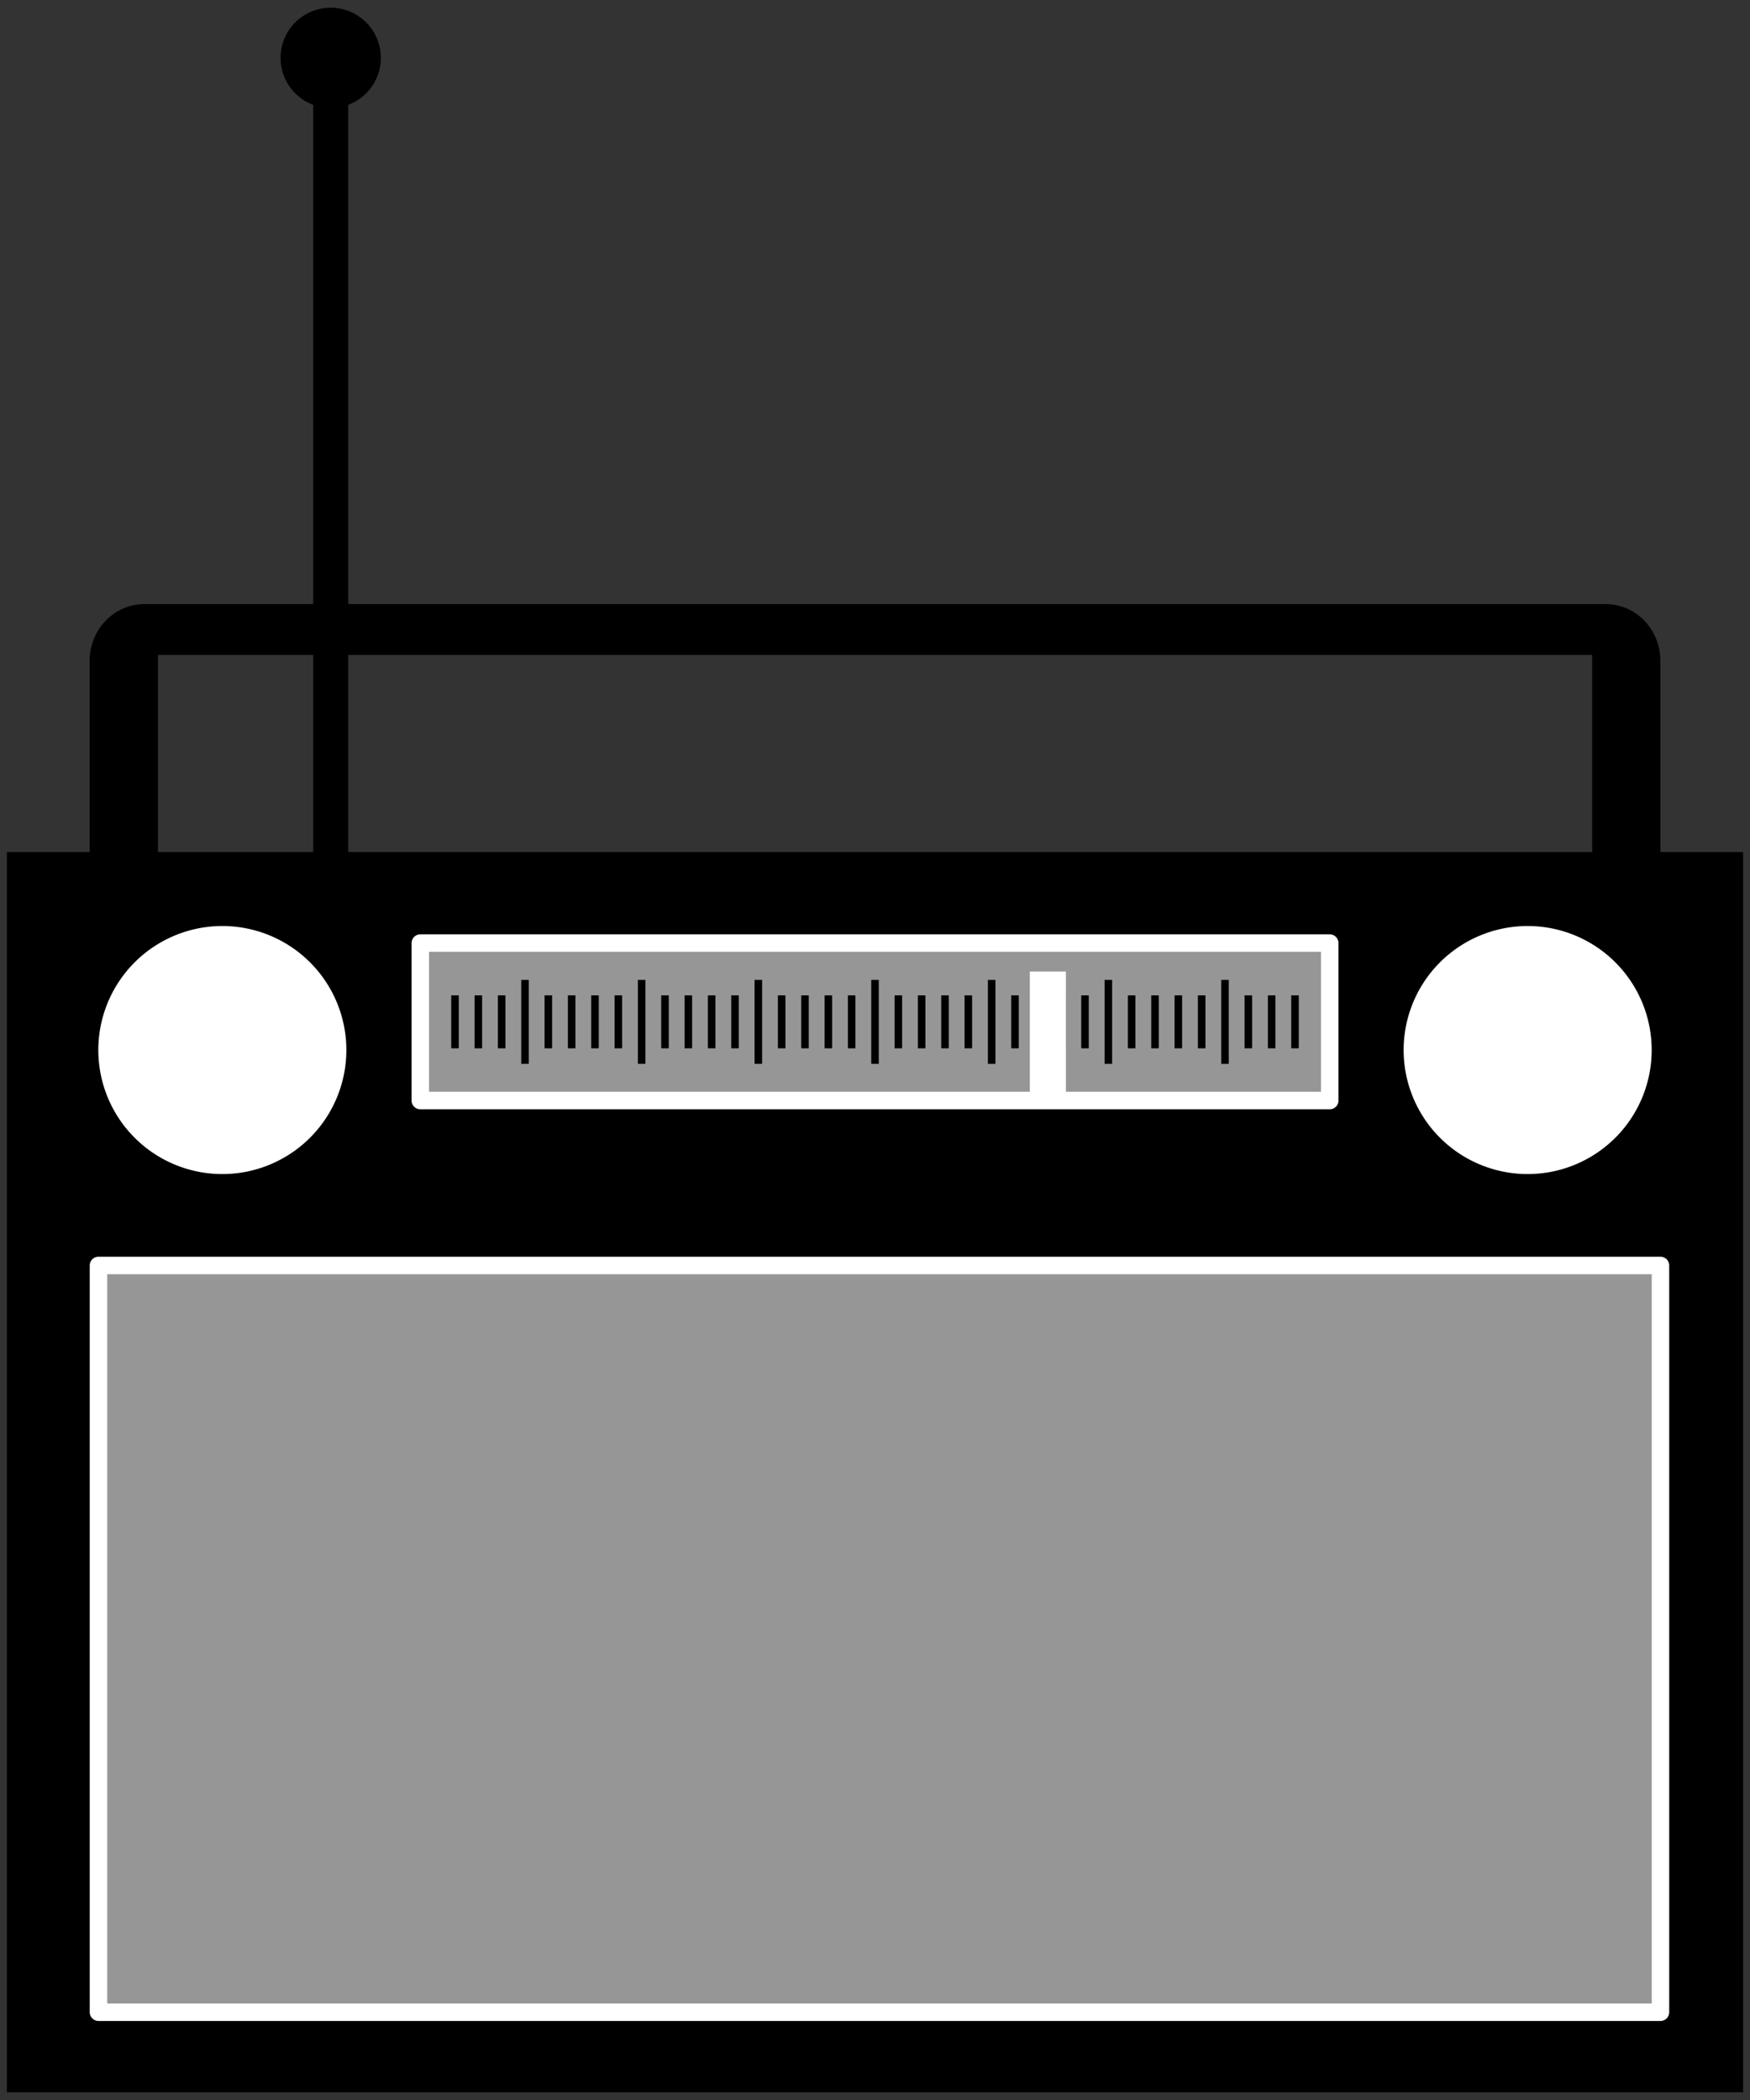 <?xml version="1.0"?>
<svg xmlns:rdf="http://www.w3.org/1999/02/22-rdf-syntax-ns#" xmlns="http://www.w3.org/2000/svg" xmlns:cc="http://creativecommons.org/ns#" xmlns:dc="http://purl.org/dc/elements/1.1/" xmlns:svg="http://www.w3.org/2000/svg" id="svg1287" viewBox="0 0 375 450" version="1.0" y="0" x="0">
  <rect x="0" y="0" width="375" height="450" fill="#333333" stroke="none"/>
  <g id="layer1">
    <path id="rect1921" transform="translate(-87.106 -161.11)" d="m118.08 290.55c-6.52 0-11.77 5.44-11.77 12.21v51.44c0 6.76 5.25 12.21 11.77 12.21h2.87v-64.96h307.33v64.96h2.86c6.52 0 11.77-5.45 11.77-12.21v-51.44c0-6.77-5.25-12.21-11.77-12.21h-313.06z"/>
    <rect id="rect1297" transform="translate(-87.106 -161.11)" height="265.75" width="372.05" y="343.7" x="88.583"/>
    <rect id="rect1920" stroke-linejoin="round" transform="translate(-87.106 -161.11)" height="160.02" width="334.71" stroke="#fff" stroke-linecap="round" y="432.28" x="108.21" stroke-width="3.75" fill="#969696"/>
    <path id="path1924" fill="#fff" transform="translate(194.48 -162.98)" d="m159.45 387.99a26.575 26.575 0 1 1 -53.15 0 26.575 26.575 0 1 1 53.15 0z"/>
    <path id="path1925" fill="#fff" transform="translate(-85.231 -162.98)" d="m159.45 387.99a26.575 26.575 0 1 1 -53.15 0 26.575 26.575 0 1 1 53.15 0z"/>
    <rect id="rect1926" stroke-linejoin="round" transform="translate(-87.106 -161.11)" height="33.738" width="194.88" stroke="#fff" stroke-linecap="round" y="363.2" x="177.17" stroke-width="3.75" fill="#969696"/>
    <path id="path2564" stroke-linejoin="round" d="m70.866 343.7v-170.91" transform="translate(-3.54e-7 -161.11)" stroke="#000" stroke-linecap="round" stroke-width="7.5" fill="none"/>
    <path id="path2567" transform="translate(-3.54e-7 -161.11)" d="m81.611 173.51a10.745 10.745 0 1 1 -21.49 0 10.745 10.745 0 1 1 21.49 0z"/>
    <path id="path2569" d="m106.3 371.08v17.99" transform="translate(6.201 -161.11)" stroke="#000" stroke-width="1.211pt" fill="none"/>
    <path id="path2577" d="m131.3 371.08v17.99" transform="translate(6.201 -161.11)" stroke="#000" stroke-width="1.211pt" fill="none"/>
    <path id="path2578" d="m156.3 371.08v17.99" transform="translate(6.201 -161.11)" stroke="#000" stroke-width="1.211pt" fill="none"/>
    <path id="path2579" d="m181.3 371.08v17.99" transform="translate(6.201 -161.11)" stroke="#000" stroke-width="1.211pt" fill="none"/>
    <path id="path2580" d="m206.3 371.08v17.99" transform="translate(6.201 -161.11)" stroke="#000" stroke-width="1.211pt" fill="none"/>
    <path id="path2581" d="m231.3 371.08v17.99" transform="translate(6.201 -161.11)" stroke="#000" stroke-width="1.211pt" fill="none"/>
    <path id="path2582" d="m256.3 371.08v17.99" transform="translate(6.201 -161.11)" stroke="#000" stroke-width="1.211pt" fill="none"/>
    <path id="path2606" d="m117.5 374.4v11.35" transform="translate(-3.54e-7 -161.11)" stroke="#000" stroke-width="1.211pt" fill="none"/>
    <path id="path2607" d="m142.5 374.4v11.35" transform="translate(-3.54e-7 -161.11)" stroke="#000" stroke-width="1.211pt" fill="none"/>
    <path id="path2608" d="m167.5 374.4v11.35" transform="translate(-3.54e-7 -161.11)" stroke="#000" stroke-width="1.211pt" fill="none"/>
    <path id="path2609" d="m192.5 374.4v11.35" transform="translate(-3.54e-7 -161.11)" stroke="#000" stroke-width="1.211pt" fill="none"/>
    <path id="path2610" d="m217.5 374.4v11.35" transform="translate(-3.54e-7 -161.11)" stroke="#000" stroke-width="1.211pt" fill="none"/>
    <path id="path2611" d="m242.5 374.4v11.35" transform="translate(-3.54e-7 -161.11)" stroke="#000" stroke-width="1.211pt" fill="none"/>
    <path id="path2612" d="m267.5 374.4v11.35" transform="translate(-3.54e-7 -161.11)" stroke="#000" stroke-width="1.211pt" fill="none"/>
    <path id="path2613" d="m122.5 374.4v11.35" transform="translate(-3.54e-7 -161.11)" stroke="#000" stroke-width="1.211pt" fill="none"/>
    <path id="path2614" d="m147.5 374.4v11.35" transform="translate(-3.54e-7 -161.11)" stroke="#000" stroke-width="1.211pt" fill="none"/>
    <path id="path2615" d="m172.5 374.4v11.35" transform="translate(-3.54e-7 -161.11)" stroke="#000" stroke-width="1.211pt" fill="none"/>
    <path id="path2616" d="m197.5 374.4v11.35" transform="translate(-3.54e-7 -161.11)" stroke="#000" stroke-width="1.211pt" fill="none"/>
    <path id="path2617" d="m222.5 374.4v11.35" transform="translate(-3.54e-7 -161.11)" stroke="#000" stroke-width="1.211pt" fill="none"/>
    <path id="path2618" d="m247.5 374.4v11.35" transform="translate(-3.54e-7 -161.11)" stroke="#000" stroke-width="1.211pt" fill="none"/>
    <path id="path2619" d="m272.5 374.4v11.35" transform="translate(-3.54e-7 -161.11)" stroke="#000" stroke-width="1.211pt" fill="none"/>
    <path id="path2620" d="m127.5 374.4v11.35" transform="translate(-3.54e-7 -161.11)" stroke="#000" stroke-width="1.211pt" fill="none"/>
    <path id="path2621" d="m152.5 374.4v11.35" transform="translate(-3.54e-7 -161.11)" stroke="#000" stroke-width="1.211pt" fill="none"/>
    <path id="path2622" d="m177.5 374.4v11.35" transform="translate(-3.54e-7 -161.11)" stroke="#000" stroke-width="1.211pt" fill="none"/>
    <path id="path2623" d="m202.5 374.4v11.35" transform="translate(-3.54e-7 -161.11)" stroke="#000" stroke-width="1.211pt" fill="none"/>
    <path id="path2624" d="m227.5 374.4v11.35" transform="translate(-3.54e-7 -161.11)" stroke="#000" stroke-width="1.211pt" fill="none"/>
    <path id="path2625" d="m252.5 374.4v11.35" transform="translate(-3.54e-7 -161.11)" stroke="#000" stroke-width="1.211pt" fill="none"/>
    <path id="path2626" d="m277.5 374.4v11.35" transform="translate(-3.54e-7 -161.11)" stroke="#000" stroke-width="1.211pt" fill="none"/>
    <path id="path2627" d="m132.5 374.4v11.35" transform="translate(-3.54e-7 -161.11)" stroke="#000" stroke-width="1.211pt" fill="none"/>
    <path id="path2628" d="m157.5 374.4v11.35" transform="translate(-3.54e-7 -161.11)" stroke="#000" stroke-width="1.211pt" fill="none"/>
    <path id="path2629" d="m182.5 374.4v11.35" transform="translate(-3.54e-7 -161.11)" stroke="#000" stroke-width="1.211pt" fill="none"/>
    <path id="path2630" d="m207.5 374.4v11.35" transform="translate(-3.54e-7 -161.11)" stroke="#000" stroke-width="1.211pt" fill="none"/>
    <path id="path2631" d="m232.5 374.4v11.35" transform="translate(-3.54e-7 -161.11)" stroke="#000" stroke-width="1.211pt" fill="none"/>
    <path id="path2632" d="m257.5 374.4v11.35" transform="translate(-3.54e-7 -161.11)" stroke="#000" stroke-width="1.211pt" fill="none"/>
    <path id="path2634" d="m97.5 374.4v11.35" transform="translate(-3.54e-7 -161.11)" stroke="#000" stroke-width="1.211pt" fill="none"/>
    <path id="path2635" d="m102.5 374.4v11.35" transform="translate(-3.54e-7 -161.11)" stroke="#000" stroke-width="1.211pt" fill="none"/>
    <path id="path2636" d="m107.5 374.4v11.35" transform="translate(-3.54e-7 -161.11)" stroke="#000" stroke-width="1.211pt" fill="none"/>
    <rect id="rect1927" transform="translate(-3.54e-7 -161.11)" height="27.563" width="7.725" y="369.29" x="220.68" fill="#fff"/>
  </g>
</svg>
